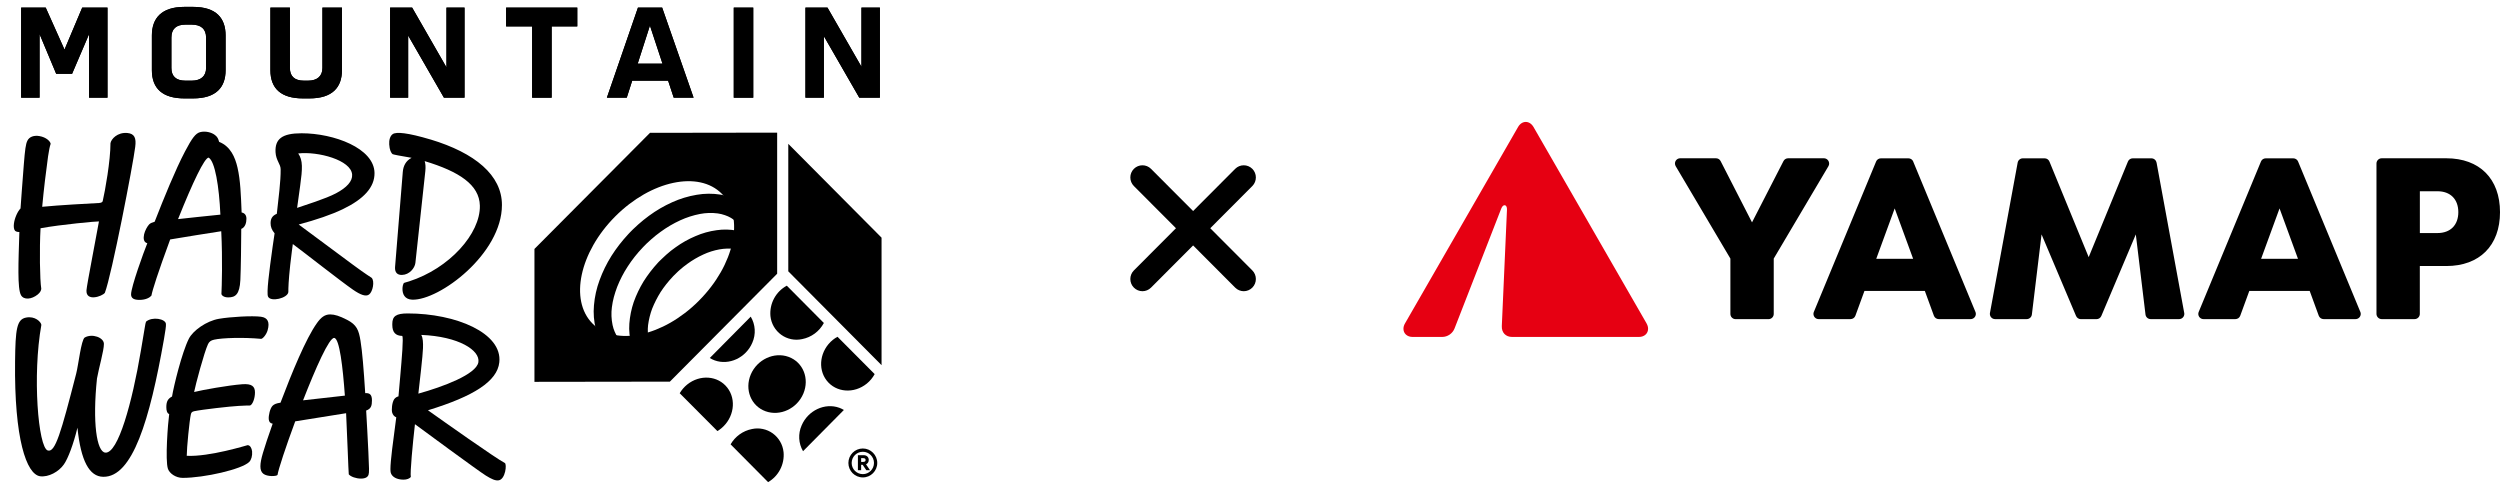 <?xml version="1.0" encoding="utf-8"?>
<svg xmlns="http://www.w3.org/2000/svg" width="363" height="71" viewBox="0 0 363 71" fill="none">
<path d="M180.589 42.283C180.14 42.283 179.692 42.107 179.349 41.763L164.64 27.013C163.953 26.325 163.953 25.204 164.64 24.516C165.326 23.828 166.443 23.828 167.129 24.516L181.838 39.266C182.524 39.954 182.524 41.075 181.838 41.763C181.495 42.107 181.046 42.283 180.598 42.283H180.589Z" fill="black"/>
<path d="M165.88 42.283C165.431 42.283 164.983 42.107 164.64 41.763C163.953 41.075 163.953 39.954 164.64 39.266L179.349 24.516C180.035 23.828 181.152 23.828 181.838 24.516C182.524 25.204 182.524 26.325 181.838 27.013L167.129 41.763C166.786 42.107 166.337 42.283 165.889 42.283H165.88Z" fill="black"/>
<path d="M265.588 23.741C265.588 23.325 265.253 22.982 264.832 22.982H259.629C259.348 22.982 259.087 23.144 258.96 23.392L254.393 32.288L249.834 23.392C249.706 23.137 249.445 22.982 249.164 22.982H243.962C243.547 22.982 243.205 23.318 243.205 23.741C243.205 23.882 243.245 24.016 243.312 24.131L251.253 37.546V45.583C251.253 45.999 251.588 46.341 252.01 46.341H256.79C257.205 46.341 257.547 46.006 257.547 45.583V37.546L265.488 24.131C265.555 24.016 265.595 23.882 265.595 23.741M277.801 23.452C277.687 23.17 277.406 22.989 277.104 22.989H273.107C272.799 22.989 272.525 23.17 272.411 23.452L263.372 45.287C263.332 45.375 263.312 45.475 263.312 45.576C263.312 45.992 263.646 46.335 264.068 46.335H268.695C269.01 46.335 269.297 46.14 269.405 45.838L270.717 42.246H279.488L280.8 45.838C280.907 46.133 281.189 46.335 281.51 46.335H286.137C286.552 46.335 286.893 45.999 286.893 45.576C286.893 45.475 286.873 45.375 286.833 45.287L277.794 23.452H277.801ZM272.431 37.579L275.109 30.261L277.787 37.579H272.431ZM313.126 23.607C313.059 23.251 312.751 22.989 312.383 22.989H309.671C309.363 22.989 309.089 23.177 308.975 23.459L303.277 37.338L297.579 23.459C297.465 23.177 297.191 22.989 296.883 22.989H293.709C293.348 22.989 293.033 23.251 292.966 23.607L288.942 45.442C288.935 45.489 288.929 45.529 288.929 45.576C288.929 45.992 289.263 46.335 289.685 46.335H294.278C294.66 46.335 294.981 46.046 295.028 45.67L296.434 34.034L301.443 45.878C301.563 46.16 301.838 46.341 302.139 46.341H304.415C304.717 46.341 304.991 46.16 305.112 45.878L310.12 34.034L311.526 45.67C311.573 46.053 311.894 46.335 312.276 46.335H316.407C316.822 46.335 317.164 45.999 317.164 45.576C317.164 45.529 317.164 45.482 317.15 45.442L313.133 23.607H313.126ZM333.681 23.452C333.568 23.17 333.286 22.989 332.985 22.989H328.988C328.68 22.989 328.405 23.17 328.292 23.452L319.253 45.287C319.219 45.375 319.192 45.475 319.192 45.576C319.192 45.992 319.527 46.335 319.949 46.335H324.576C324.89 46.335 325.178 46.14 325.285 45.838L326.598 42.246H335.369L336.681 45.838C336.788 46.133 337.069 46.335 337.391 46.335H342.024C342.439 46.335 342.781 45.999 342.781 45.576C342.781 45.475 342.761 45.375 342.72 45.287L333.681 23.452V23.452ZM328.312 37.579L330.99 30.261L333.668 37.579H328.312ZM355.194 22.982H345.82C345.405 22.982 345.064 23.325 345.064 23.741V45.576C345.064 45.992 345.405 46.335 345.82 46.335H350.601C351.016 46.335 351.358 45.992 351.358 45.576V38.627H355.201C360.035 38.627 363.001 35.652 363.001 30.805C363.001 25.957 360.035 22.982 355.201 22.982M353.922 33.839H351.364V27.77H353.922C355.797 27.77 356.948 28.925 356.948 30.805C356.948 32.685 355.797 33.839 353.922 33.839" fill="black"/>
<path d="M239.093 46.978L222.663 18.436C222.381 17.953 221.96 17.704 221.544 17.704C221.129 17.704 220.707 17.946 220.426 18.436L203.996 46.978C203.842 47.24 203.781 47.502 203.781 47.744C203.781 48.402 204.297 48.925 205.114 48.925H209.392C210.189 48.925 210.912 48.429 211.2 47.69L217.982 30.28C218.264 29.548 218.853 29.676 218.813 30.454L218.063 47.348C218.023 48.294 218.625 48.925 219.569 48.925H237.968C238.785 48.925 239.301 48.402 239.301 47.744C239.301 47.502 239.241 47.24 239.087 46.978" fill="#E60012"/>
<g clip-path="url(#clip0_7039_5642)">
<path d="M5.744 4.95L8.158 10.716H10.467L12.931 4.957V14.184H15.607V1.105H11.937L9.366 7.202L6.638 1.105H3.07V14.184H5.744V4.95Z" fill="black"/>
<path d="M67.45 1.105H64.827V9.782L59.844 1.105H56.643V14.184H59.266V5.164L64.459 14.184H67.45V1.105Z" fill="black"/>
<path d="M77.265 14.184H80.099V3.835H83.823V1.105H73.488V3.835H77.265V14.184Z" fill="black"/>
<path d="M91.799 11.714H97.01L97.824 14.182H100.709L96.145 1.105H92.63L88.119 14.184H91.004L91.796 11.716L91.799 11.714ZM94.369 3.714L96.195 9.247H92.591L94.369 3.714Z" fill="black"/>
<path d="M28.034 1H26.775C23.417 1 22.053 2.681 22.053 5.149V10.192C22.053 12.871 23.626 14.288 26.775 14.288H28.034C31.392 14.288 32.757 12.66 32.757 10.192V5.149C32.757 2.681 31.445 1 28.034 1ZM29.924 9.877C29.924 11.031 29.189 11.714 27.825 11.714H26.934C25.517 11.714 24.887 11.031 24.887 9.877V5.464C24.887 4.204 25.569 3.573 26.934 3.573H27.825C29.189 3.573 29.924 4.204 29.924 5.464V9.877Z" fill="black"/>
<path d="M109.373 1.105H106.541V14.184H109.373V1.105Z" fill="black"/>
<path d="M49.649 1.105H46.816V9.877C46.816 11.031 46.081 11.714 44.717 11.714H44.141C42.723 11.714 42.094 11.031 42.094 9.877V1.105H39.262V10.192C39.262 12.871 40.835 14.288 43.984 14.288H44.928C48.287 14.288 49.651 12.659 49.651 10.192V1.105H49.649Z" fill="black"/>
<path d="M119.627 5.254L124.768 14.184H127.759V1.105H125.083V9.689L120.151 1.105H116.951V14.184H119.627V5.254Z" fill="black"/>
<path d="M5.744 4.95L8.158 10.716H10.467L12.931 4.957V14.184H15.607V1.105H11.937L9.366 7.202L6.638 1.105H3.07V14.184H5.744V4.95Z" fill="black"/>
<path d="M67.45 1.105H64.827V9.782L59.844 1.105H56.643V14.184H59.266V5.164L64.459 14.184H67.45V1.105Z" fill="black"/>
<path d="M77.265 14.184H80.099V3.835H83.823V1.105H73.488V3.835H77.265V14.184Z" fill="black"/>
<path d="M91.799 11.714H97.01L97.824 14.182H100.709L96.145 1.105H92.63L88.119 14.184H91.004L91.796 11.716L91.799 11.714ZM94.369 3.714L96.195 9.247H92.591L94.369 3.714Z" fill="black"/>
<path d="M28.034 1H26.775C23.417 1 22.053 2.681 22.053 5.149V10.192C22.053 12.871 23.626 14.288 26.775 14.288H28.034C31.392 14.288 32.757 12.66 32.757 10.192V5.149C32.757 2.681 31.445 1 28.034 1ZM29.924 9.877C29.924 11.031 29.189 11.714 27.825 11.714H26.934C25.517 11.714 24.887 11.031 24.887 9.877V5.464C24.887 4.204 25.569 3.573 26.934 3.573H27.825C29.189 3.573 29.924 4.204 29.924 5.464V9.877Z" fill="black"/>
<path d="M109.373 1.105H106.541V14.184H109.373V1.105Z" fill="black"/>
<path d="M49.649 1.105H46.816V9.877C46.816 11.031 46.081 11.714 44.717 11.714H44.141C42.723 11.714 42.094 11.031 42.094 9.877V1.105H39.262V10.192C39.262 12.871 40.835 14.288 43.984 14.288H44.928C48.287 14.288 49.651 12.659 49.651 10.192V1.105H49.649Z" fill="black"/>
<path d="M119.627 5.254L124.768 14.184H127.759V1.105H125.083V9.689L120.151 1.105H116.951V14.184H119.627V5.254Z" fill="black"/>
<path d="M18.505 19.311C17.035 19.175 16.146 20.201 16.042 20.783C16.042 23.35 15.257 27.732 14.913 29.204C14.868 29.364 14.685 29.455 14.365 29.477C12.999 29.545 8.553 29.786 6.126 30.026C6.366 27.424 6.674 24.925 6.98 22.7C7.116 21.81 7.22 21.261 7.356 20.887C7.321 20.545 6.74 19.928 5.715 19.756C4.929 19.62 4.245 19.86 3.972 20.442C3.732 20.922 3.631 21.741 3.459 23.865C3.323 25.474 2.981 30.266 2.981 30.266C2.572 30.676 2.128 31.634 2.024 32.456C1.956 32.936 2.024 33.346 2.196 33.518C2.332 33.621 2.504 33.69 2.812 33.69C2.676 38.072 2.504 41.906 3.052 42.864C3.461 43.583 4.59 43.481 5.479 42.761C5.855 42.452 5.992 42.144 5.992 41.906C5.787 40.707 5.719 36.087 5.888 33.143C8.829 32.595 14.163 32.117 14.368 32.15C13.958 34.512 12.625 41.256 12.556 42.144C12.453 43.856 14.847 43.034 15.224 42.52C16.216 39.954 19.326 23.865 19.634 21.332C19.805 20.032 19.53 19.415 18.505 19.311Z" fill="black"/>
<path d="M51.523 38.645L43.374 32.601C45.951 31.903 48.088 31.183 49.782 30.369C52.824 28.904 54.404 27.186 54.38 25.117C54.333 21.515 48.482 19.351 43.792 19.351C40.936 19.351 39.915 20.188 40.007 22.094C40.078 23.326 40.751 23.815 40.751 24.581C40.775 26.302 40.425 28.904 40.194 31.044C39.45 31.346 39.29 31.857 39.29 32.414C39.29 32.925 39.453 33.39 39.871 33.879L39.591 35.785C39.056 39.621 38.687 42.549 38.918 43.06C39.29 43.898 41.774 43.294 41.867 42.41C41.867 41.76 41.891 40.806 42.146 38.411C42.285 37.133 42.518 35.435 42.518 35.435C44.12 36.62 49.529 40.875 51.248 42.06C52.361 42.827 53.13 43.107 53.594 42.758C54.129 42.364 54.43 40.828 53.966 40.342C53.966 40.342 52.874 39.643 51.528 38.645H51.523ZM43.304 22.281C46.16 21.955 50.988 23.235 51.129 25.35C51.2 26.304 50.363 27.234 48.783 28.069C47.298 28.86 44.208 29.812 43.141 30.184L43.581 27.001C43.929 24.467 43.999 23.282 43.301 22.281H43.304ZM62.511 20.256C59.214 19.272 57.52 19.111 57.018 19.477C56.653 19.728 56.468 20.325 56.514 20.966C56.56 21.768 56.789 22.226 57.018 22.387C57.086 22.433 58.094 22.638 59.764 22.914C58.917 23.35 58.552 24.106 58.484 24.976L57.361 38.795C57.315 39.597 57.727 39.941 58.369 39.919C59.445 39.896 60.224 38.934 60.315 38.176L61.756 24.861C61.824 24.196 61.778 23.784 61.664 23.394C66.677 24.908 69.606 26.831 69.676 29.856C69.769 33.912 65.257 38.978 59.399 40.857C58.963 40.994 58.735 41.04 58.644 41.086C58.53 41.269 58.438 41.566 58.438 41.956C58.438 42.666 58.735 43.47 59.857 43.514C63.816 43.629 72.882 36.845 72.882 29.764C72.882 25.432 68.968 22.2 62.513 20.252L62.511 20.256Z" fill="black"/>
<path d="M35.083 30.852C34.979 28.307 34.916 26.201 34.486 24.335C34.134 22.801 33.45 21.246 31.815 20.596C31.685 20.129 31.581 19.895 31.218 19.609C30.726 19.219 29.817 18.981 29.04 19.192C28.391 19.371 27.871 20.074 26.861 21.997C25.457 24.67 23.802 28.748 22.453 32.2C22.117 32.304 21.824 32.397 21.65 32.59C21.37 32.899 21.054 33.474 20.924 34.018C20.794 34.615 20.847 35.186 21.39 35.316C20.847 36.64 19.031 41.677 19.031 42.741C19.031 43.312 19.447 43.545 20.25 43.545C21.21 43.545 21.78 43.182 21.987 42.922C22.117 42.168 22.92 39.626 24.709 34.77C26.265 34.51 30.699 33.782 32.125 33.575C32.332 37.728 32.202 41.675 32.151 42.688C32.204 42.922 32.541 43.182 33.137 43.182C34.174 43.182 34.792 42.765 34.9 40.663C34.975 39.209 35.03 34.9 35.03 33.368V33.238C35.626 33.005 35.782 32.304 35.782 31.758C35.782 31.211 35.496 30.927 35.083 30.85V30.852ZM25.853 31.813C28.032 26.36 29.691 22.933 30.288 22.883C31.221 23.403 31.817 27.089 32 31.165C30.081 31.372 27.332 31.632 25.853 31.815V31.813Z" fill="black"/>
<path d="M37.907 45.991C36.602 45.819 33.464 46.004 31.8 46.288C29.965 46.601 28.004 48.011 27.412 49.199C26.404 51.217 25.218 56.086 24.98 57.572C24.388 57.889 24.15 58.283 24.15 59.116C24.15 59.651 24.269 60.006 24.566 60.125C24.388 61.372 23.957 66.841 24.388 68.081C24.617 68.738 25.515 69.388 26.523 69.388C29.665 69.388 35.121 68.141 36.188 67.072C36.485 66.775 36.663 66.182 36.604 65.528C36.544 65.052 36.307 64.637 35.952 64.637C35.893 64.637 30.378 66.36 27.115 66.182C27.115 65.054 27.515 61.013 27.709 60.184C27.764 59.947 27.83 59.786 28.184 59.709C29.324 59.464 33.464 58.997 34.65 58.938C35.836 58.878 35.974 58.874 36.311 58.878C36.668 58.759 37.022 57.869 37.022 56.979C37.022 56.089 36.549 55.692 35.184 55.791C33.169 55.939 29.372 56.622 28.186 56.919C28.365 55.97 29.645 51.149 30.202 49.972C30.374 49.613 30.614 49.426 31.091 49.32C32.271 49.054 35.361 48.963 37.911 49.201C38.149 49.201 38.675 48.604 38.859 47.954C39.201 46.762 38.859 46.119 37.911 45.995L37.907 45.991Z" fill="black"/>
<path d="M21.204 46.709C21.074 47.044 21.074 47.355 20.456 50.919C19.191 58.437 17.153 65.877 15.295 65.721C14.03 65.618 13.412 61.33 14.083 54.949C14.367 53.374 15.088 50.919 15.088 49.937C15.088 49.007 13.385 48.388 12.303 49.007C11.787 49.318 11.374 53.087 11.063 54.251C8.845 62.879 8.02 65.745 6.935 65.41C5.542 64.972 4.69 54.484 6.006 47.172C5.956 46.733 5.078 45.854 3.788 46.112C2.422 46.37 2.241 47.817 2.188 52.466C2.058 63.729 3.839 68.87 5.826 69.154C7.039 69.308 8.535 68.508 9.283 67.422C9.877 66.569 10.65 64.555 11.244 62.101C11.735 66.931 12.974 69.204 14.985 69.231C19.243 69.308 21.745 60.991 23.81 49.236C24.017 47.996 24.12 47.377 24.093 47.039C24.043 46.29 22.106 45.929 21.204 46.705V46.709Z" fill="black"/>
<path d="M73.296 67.226C72.026 66.579 64.282 61.094 62.14 59.572C68.813 57.527 72.2 55.359 72.499 52.616C72.972 48.353 66.198 45.511 59.203 45.511C57.51 45.511 56.962 45.91 56.962 47.031V47.181C56.962 48.254 57.435 48.752 58.406 48.776C58.606 49.049 58.355 51.867 58.107 54.734L57.858 57.552C57.658 57.602 57.385 57.726 57.211 58.001C56.912 58.499 56.837 59.497 56.938 59.896C57.037 60.244 57.262 60.495 57.537 60.594C57.064 64.135 56.69 66.951 56.69 68.099C56.69 68.572 56.74 68.771 56.938 69.022C57.262 69.421 57.86 69.645 58.606 69.645C59.055 69.645 59.478 69.496 59.651 69.247C59.526 68.674 59.924 64.461 60.25 61.593C60.948 62.117 69.488 68.398 70.534 69.046C71.381 69.57 71.929 69.82 72.402 69.745C73.399 69.595 73.621 67.376 73.298 67.226H73.296ZM61.17 48.628C66.623 48.853 69.735 50.871 69.462 52.592C69.163 54.361 64.332 56.157 60.747 57.155C60.921 55.584 61.394 51.62 61.419 50.55C61.443 49.776 61.419 49.078 61.17 48.631V48.628Z" fill="black"/>
<path d="M53.03 57.082C52.803 53.53 52.599 51.027 52.348 49.5C52.097 47.929 51.802 47.156 50.37 46.427C49.3 45.88 48.596 45.653 47.936 45.653C47.139 45.653 46.593 46.109 46.026 46.905C44.41 49.159 42.388 54.099 40.729 58.47C40.137 58.56 39.82 58.675 39.569 58.926C39.206 59.314 38.977 60.314 39.023 60.885C39.069 61.248 39.206 61.453 39.591 61.521C38.955 63.319 38.453 64.822 38.18 65.756C37.703 67.373 37.657 68.329 38.227 68.783C38.794 69.239 40.137 69.171 40.295 68.966C40.41 68.169 41.501 64.868 42.865 61.18L50.255 59.997C50.392 62.57 50.596 68.603 50.642 68.876C50.937 69.217 51.688 69.491 52.416 69.491C53.076 69.491 53.393 69.264 53.508 68.944C53.622 68.603 53.598 68.034 53.486 65.597C53.371 63.39 53.281 61.387 53.167 59.611C53.895 59.36 54.007 58.882 54.007 58.13C54.007 57.311 53.688 57.038 53.03 57.084V57.082ZM50.075 57.445L44.003 58.128C45.845 53.416 47.799 49 48.528 49.068C49.3 49.137 49.778 53.325 50.075 57.445Z" fill="black"/>
<path d="M91.445 52.845L91.018 52.707L90.785 52.632C90.69 52.594 90.571 52.537 90.45 52.486C90.171 52.37 89.902 52.228 89.647 52.065C89.508 51.977 89.361 51.887 89.211 51.786C89.062 51.684 88.923 51.554 88.769 51.424L88.652 51.33L88.591 51.283L88.56 51.259L88.511 51.204L88.322 51.019L88.228 50.924L88.111 50.794L87.871 50.514C87.235 49.71 86.771 48.778 86.515 47.782C86.229 46.654 86.139 45.486 86.243 44.325C86.35 43.078 86.623 41.853 87.057 40.679C87.506 39.447 88.085 38.269 88.78 37.16C89.499 36.03 90.323 34.97 91.234 33.992L91.322 33.899L91.423 33.791L91.586 33.624L91.922 33.287C92.173 33.049 92.422 32.804 92.673 32.591C93.17 32.143 93.694 31.729 94.224 31.337C95.276 30.561 96.407 29.903 97.598 29.367C98.733 28.852 99.933 28.488 101.163 28.283C102.307 28.085 103.476 28.076 104.625 28.259C105.646 28.42 106.623 28.79 107.496 29.343C107.688 29.464 107.873 29.596 108.053 29.737C108.229 29.874 108.385 30.011 108.531 30.152L108.641 30.257L108.669 30.282L108.731 30.346L108.771 30.39L108.925 30.566C108.973 30.625 109.026 30.68 109.074 30.733L109.145 30.817L109.226 30.932C109.429 31.183 109.611 31.449 109.77 31.731C109.884 31.919 109.985 32.115 110.076 32.315L110.289 32.809L108 33.734L107.835 33.426C107.771 33.296 107.699 33.17 107.615 33.053C107.521 32.908 107.419 32.769 107.309 32.637L107.272 32.582C107.248 32.553 107.223 32.529 107.197 32.505L107.043 32.344C106.992 32.289 106.937 32.231 106.88 32.176L106.841 32.132C106.863 32.154 106.79 32.073 106.887 32.179H106.869L106.794 32.117C106.698 32.029 106.596 31.945 106.488 31.87C106.374 31.784 106.253 31.707 106.13 31.634C105.857 31.474 105.566 31.344 105.265 31.244C104.924 31.123 104.574 31.037 104.215 30.989C103.359 30.877 102.492 30.903 101.645 31.066C100.652 31.258 99.686 31.568 98.766 31.991C97.758 32.454 96.797 33.02 95.901 33.677C95.441 34.014 94.981 34.369 94.552 34.757C94.328 34.948 94.132 35.14 93.923 35.331L93.595 35.662L93.432 35.825L93.293 35.971C92.495 36.808 91.775 37.72 91.146 38.691C90.536 39.626 90.023 40.619 89.612 41.657C89.422 42.157 89.262 42.657 89.128 43.151C89.002 43.629 88.91 44.116 88.846 44.605C88.734 45.471 88.767 46.348 88.947 47.201C89.09 47.881 89.37 48.525 89.764 49.095L89.88 49.252C89.898 49.281 89.918 49.309 89.937 49.336L90.025 49.435L90.204 49.629L90.323 49.743L90.602 49.999L90.884 50.204C91.036 50.318 91.194 50.422 91.359 50.512C91.43 50.552 91.482 50.589 91.553 50.627L91.779 50.717L92.2 50.891L91.438 52.848H91.441L91.445 52.845Z" fill="black"/>
<path d="M95.999 54.258L95.64 54.146L95.445 54.086C95.368 54.062 95.257 54.009 95.154 53.965C94.912 53.866 94.679 53.747 94.459 53.606L94.085 53.37L93.697 53.062L93.495 52.894L93.281 52.672L92.96 52.339C92.912 52.293 92.837 52.182 92.771 52.099L92.575 51.819C92.436 51.636 92.315 51.44 92.216 51.233C92.115 51.039 92.014 50.834 91.91 50.616C91.805 50.398 91.761 50.182 91.686 49.953C91.411 48.99 91.307 47.987 91.38 46.987C91.461 45.921 91.675 44.868 92.018 43.854C92.394 42.805 92.876 41.798 93.457 40.847C94.065 39.888 94.758 38.987 95.528 38.152L95.603 38.071L95.64 38.031L95.711 37.96L95.849 37.824L96.135 37.55C96.325 37.354 96.525 37.167 96.734 36.991L97.41 36.418C97.636 36.244 97.863 36.081 98.094 35.911C98.992 35.261 99.96 34.717 100.981 34.287C101.961 33.86 102.993 33.569 104.049 33.426C105.031 33.281 106.03 33.303 107.004 33.49C107.233 33.532 107.458 33.591 107.68 33.664C107.898 33.721 108.109 33.798 108.316 33.893L108.901 34.164C109.086 34.272 109.258 34.387 109.427 34.495L109.669 34.655C109.749 34.715 109.817 34.781 109.887 34.84L110.292 35.195L110.387 35.285L110.442 35.338L110.46 35.36L110.49 35.4C110.534 35.446 110.576 35.499 110.616 35.545C110.708 35.642 110.792 35.746 110.871 35.854C111.036 36.066 111.184 36.292 111.313 36.526C111.419 36.724 111.507 36.885 111.562 37.024L111.738 37.445L109.654 38.317C109.654 38.317 109.606 38.225 109.511 38.055C109.456 37.954 109.392 37.855 109.322 37.762C109.243 37.647 109.159 37.537 109.066 37.431C109 37.35 108.928 37.273 108.849 37.2L108.714 37.061L108.677 37.028L108.659 37.011C108.62 36.971 108.71 37.064 108.699 37.055L108.637 37.008L108.38 36.817C108.334 36.786 108.294 36.742 108.246 36.715L108.074 36.663L107.748 36.489L107.376 36.352C107.247 36.299 107.11 36.262 106.971 36.237C106.826 36.198 106.679 36.167 106.529 36.151L106.056 36.096H105.548C105.182 36.109 104.821 36.147 104.463 36.211C103.657 36.358 102.872 36.605 102.128 36.951C101.307 37.326 100.526 37.784 99.797 38.317L99.236 38.74L98.721 39.174C98.556 39.304 98.365 39.503 98.178 39.681L97.898 39.954L97.76 40.091L97.742 40.113C97.806 40.045 97.742 40.113 97.766 40.084L97.735 40.115L97.678 40.183C97.025 40.871 96.435 41.615 95.918 42.409C95.44 43.178 95.029 43.984 94.69 44.826C94.404 45.597 94.208 46.397 94.1 47.212C94.023 47.904 94.056 48.6 94.199 49.281C94.239 49.433 94.276 49.589 94.311 49.721C94.349 49.854 94.421 49.981 94.47 50.111C94.511 50.224 94.562 50.332 94.624 50.435L94.701 50.574C94.721 50.633 94.751 50.686 94.793 50.73L95.081 51.09L95.152 51.18L95.185 51.22L95.202 51.242L95.145 51.18L95.264 51.288C95.339 51.363 95.412 51.433 95.482 51.497L95.702 51.665C95.819 51.753 95.942 51.834 96.067 51.907C96.122 51.938 96.155 51.969 96.217 52L96.406 52.083L96.749 52.231L96.012 54.254V54.26L95.999 54.258Z" fill="black"/>
<path d="M94.377 19.29L77.602 36.147V55.443L97.264 55.415L112.843 39.747V19.259L94.377 19.287V19.29ZM101.476 43.673C96.287 48.871 89.368 50.347 86.017 46.963C82.667 43.581 84.151 36.614 89.34 31.416C94.529 26.219 101.448 24.743 104.802 28.129C108.155 31.516 106.668 38.467 101.476 43.669V43.671V43.673Z" fill="black"/>
<path d="M114.459 20.885L128.002 34.508V53.022L114.459 39.397V20.883V20.885Z" fill="black"/>
<path d="M109.01 54.38C108.091 56.562 109.043 58.948 111.158 59.715C113.273 60.479 115.727 59.336 116.647 57.15C117.566 54.964 116.609 52.583 114.499 51.816C112.388 51.051 109.937 52.199 109.01 54.38Z" fill="black"/>
<path d="M103.758 52.323C105.86 53.088 108.316 51.944 109.238 49.761C109.504 49.159 109.625 48.498 109.583 47.84C109.544 47.181 109.346 46.542 109.007 45.976L103.061 51.982C103.281 52.118 103.514 52.231 103.756 52.321L103.758 52.323Z" fill="black"/>
<path d="M121.876 59.212C119.768 58.448 117.321 59.596 116.395 61.777C116.131 62.372 116.014 63.02 116.049 63.672C116.084 64.322 116.274 64.954 116.601 65.516L122.532 59.527C122.323 59.404 122.105 59.298 121.879 59.212H121.876Z" fill="black"/>
<path d="M113.771 65.636C113.714 65.1 113.547 64.582 113.278 64.118C113.01 63.653 112.647 63.247 112.213 62.932C111.779 62.617 111.284 62.397 110.758 62.289C110.235 62.179 109.693 62.183 109.172 62.298C108.529 62.425 107.922 62.69 107.389 63.073C106.857 63.457 106.41 63.95 106.082 64.519L111.529 70.005C112.279 69.571 112.891 68.927 113.287 68.154C113.685 67.381 113.855 66.508 113.773 65.64L113.771 65.636Z" fill="black"/>
<path d="M105.599 56.282C104.237 54.533 101.636 54.334 99.769 55.843C99.34 56.194 98.975 56.617 98.693 57.097L104.164 62.59C104.358 62.478 104.543 62.35 104.717 62.207C106.572 60.678 106.968 58.04 105.599 56.28V56.282Z" fill="black"/>
<path d="M111.868 45.902C111.925 46.438 112.092 46.956 112.36 47.42C112.629 47.885 112.992 48.291 113.426 48.604C113.859 48.919 114.354 49.139 114.88 49.247C115.404 49.357 115.945 49.353 116.469 49.238C117.134 49.108 117.763 48.831 118.309 48.425C118.855 48.02 119.303 47.498 119.625 46.898L114.244 41.48C113.461 41.901 112.818 42.542 112.396 43.329C111.973 44.113 111.788 45.008 111.868 45.896V45.902Z" fill="black"/>
<path d="M121.605 48.899C121.363 49.029 121.134 49.181 120.921 49.353C119.081 50.856 118.67 53.502 120.032 55.252C121.394 57.001 123.995 57.206 125.861 55.697C126.328 55.318 126.715 54.85 127.001 54.319L121.605 48.899Z" fill="black"/>
<path d="M125.283 65.12C124.125 65.12 123.186 66.065 123.186 67.224C123.186 68.383 124.125 69.322 125.283 69.322C126.44 69.322 127.378 68.379 127.378 67.224C127.378 66.07 126.438 65.12 125.283 65.12ZM125.283 68.844C124.387 68.844 123.661 68.117 123.661 67.222C123.661 66.328 124.389 65.596 125.283 65.596C126.176 65.596 126.902 66.323 126.902 67.222C126.902 68.121 126.174 68.844 125.283 68.844Z" fill="black"/>
<path d="M126.144 66.792C126.144 66.371 125.851 66.094 125.396 66.094H124.568V68.271H125.037V67.493H125.259L125.785 68.271H126.322L125.748 67.418C125.992 67.31 126.14 67.081 126.14 66.792H126.144ZM125.039 66.523H125.341C125.647 66.523 125.682 66.675 125.682 66.792C125.682 66.861 125.682 67.068 125.347 67.068H125.039V66.526V66.523Z" fill="black"/>
</g>
<defs>
<clipPath id="clip0_7039_5642">
<rect width="126" height="69" fill="white" transform="translate(2 1)"/>
</clipPath>
</defs>
</svg>